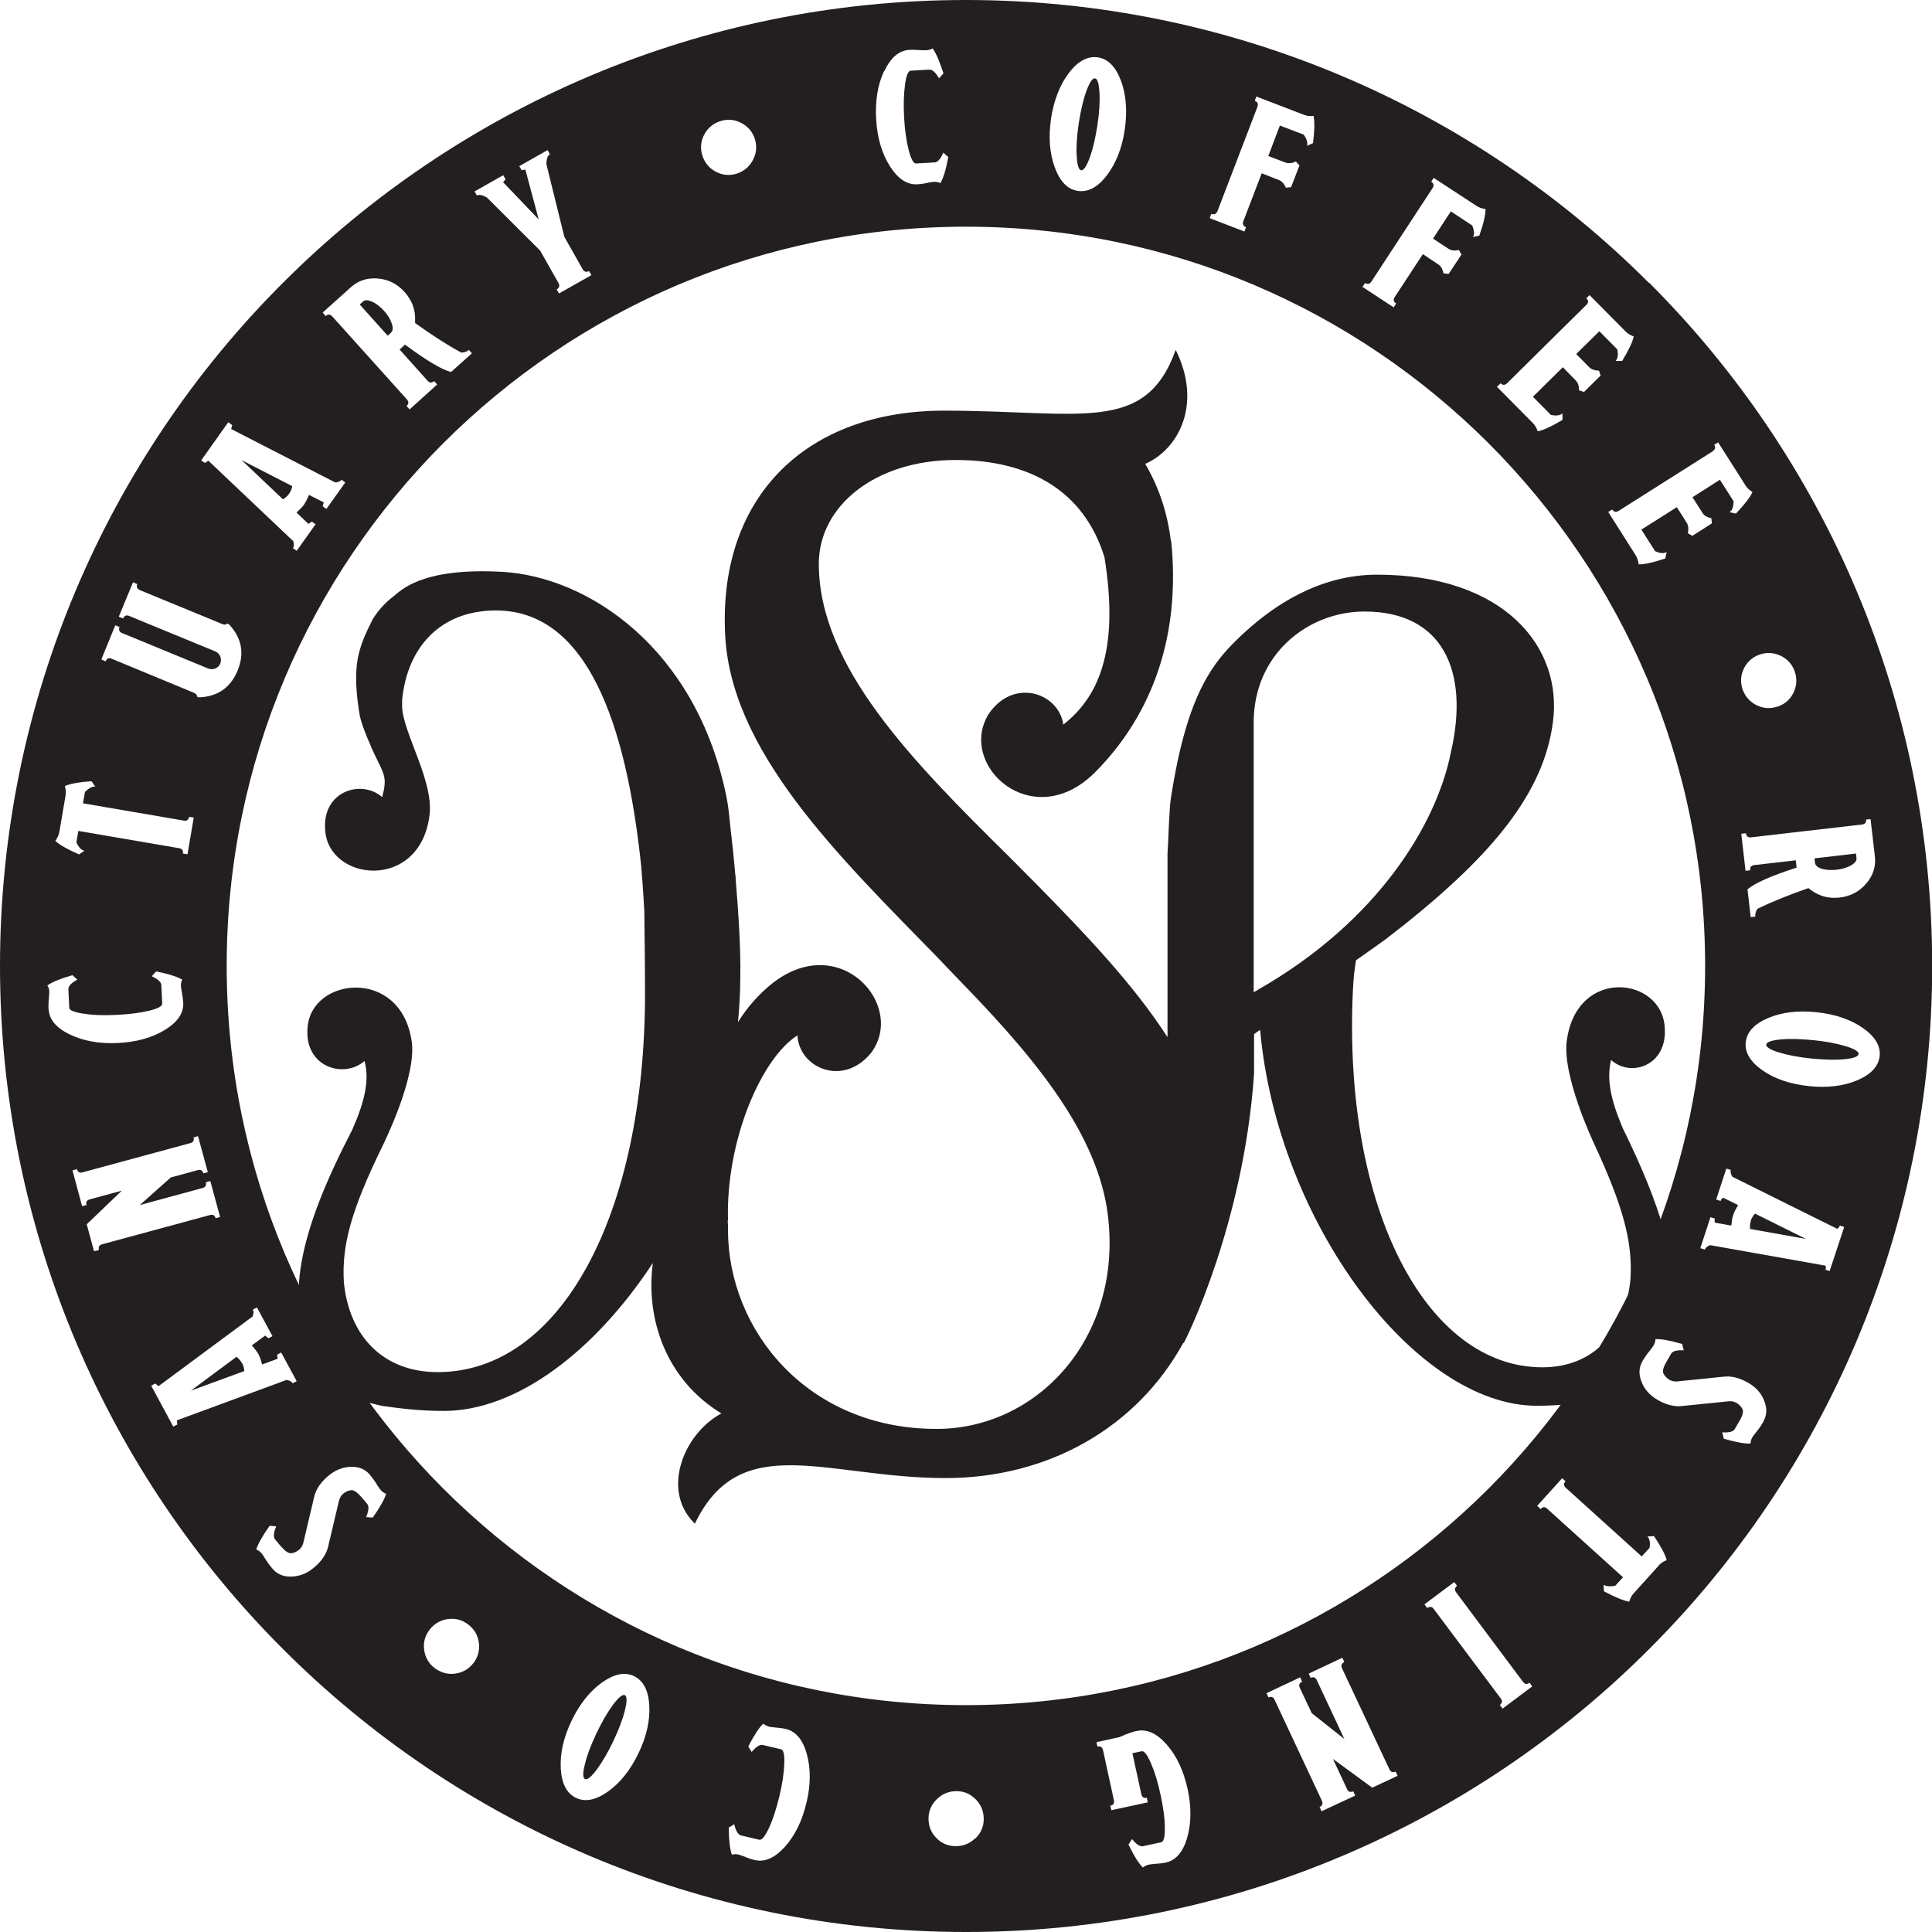 <svg viewBox="0 0 108.49 108.49" xmlns="http://www.w3.org/2000/svg" data-sanitized-data-name="Layer 2" data-name="Layer 2" id="Layer_2">
  <defs>
    <style>
      .cls-1 {
        fill: #231f20;
      }
    </style>
  </defs>
  <g data-sanitized-data-name="Layer 1" data-name="Layer 1" id="Layer_1-2">
    <g>
      <g>
        <path d="m16.23,27.73c.09-.12.15-.26.18-.43l-2.84-1.46,2.32,2.2c.14-.09.26-.19.34-.31Z" class="cls-1"></path>
        <path d="m13.58,76.54c-.07-.13-.17-.25-.3-.35l-2.56,1.9,3-1.1c-.01-.17-.06-.32-.13-.45Z" class="cls-1"></path>
        <path d="m34.43,95.72c-.31.42-.62.95-.93,1.6-.31.65-.53,1.23-.65,1.73-.13.5-.13.79,0,.85.13.06.35-.12.66-.53.31-.42.62-.95.93-1.6.31-.65.53-1.23.65-1.73.13-.5.12-.79,0-.85-.13-.06-.35.12-.66.53Z" class="cls-1"></path>
        <path d="m21.96,18.67c.11-.1.12-.26.04-.5-.08-.24-.22-.48-.44-.72-.22-.24-.44-.41-.67-.51-.23-.1-.4-.11-.5-.01l-.19.17,1.57,1.75.19-.17Z" class="cls-1"></path>
        <path d="m60.71,9.56c.14.02.3-.21.48-.7.18-.49.32-1.09.43-1.8.11-.71.15-1.33.12-1.85-.03-.52-.11-.79-.25-.81-.14-.02-.3.21-.48.7-.18.49-.32,1.09-.43,1.8-.11.71-.15,1.33-.12,1.85.03.52.11.79.25.81Z" class="cls-1"></path>
        <path d="m102.3,48.78c.24.08.52.09.84.06.32-.04.59-.12.81-.25.22-.13.32-.26.3-.41l-.03-.25-2.33.27.03.26c.02.14.15.25.38.33Z" class="cls-1"></path>
        <path d="m98.32,68.55c-.05.14-.06.3-.05.46l3.14.56-2.86-1.42c-.11.12-.19.26-.24.4Z" class="cls-1"></path>
        <path d="m103.65,58.75c-.5-.15-1.1-.27-1.82-.34-.72-.07-1.33-.09-1.85-.04-.52.05-.78.15-.8.29-.01.14.23.29.72.44.5.15,1.1.27,1.82.34.72.07,1.33.09,1.85.04.52-.05.78-.15.8-.29.01-.14-.23-.29-.72-.44Z" class="cls-1"></path>
        <path d="m92.6,15.89C82.8,6.08,69.2,0,54.24,0c-14.96,0-28.56,6.08-38.36,15.89C6.08,25.68,0,39.29,0,54.24c0,14.96,6.08,28.56,15.89,38.36,9.8,9.81,23.4,15.89,38.36,15.89,14.96,0,28.56-6.08,38.36-15.89,9.81-9.8,15.89-23.4,15.89-38.36,0-14.96-6.08-28.56-15.89-38.36Zm12.18,30.13l.26-.02.24,2.07c.07.57-.09,1.09-.48,1.54-.38.45-.88.72-1.49.79-.61.07-1.15-.07-1.63-.43l-.13-.1c-1.17.41-2.12.8-2.86,1.16-.1.15-.14.3-.12.44l-.26.03-.18-1.56c.41-.35,1.33-.76,2.76-1.22l-.02-.15-.03-.26-2.34.27c-.17.02-.24.12-.22.29l-.26.03-.24-2.08.26-.03c.02.17.12.25.29.23l6.23-.72c.17-.02.25-.12.23-.29Zm-4.79-9.2c.38.19.65.48.79.88.14.4.12.79-.06,1.18-.18.38-.47.65-.88.79-.4.14-.8.12-1.18-.06-.39-.19-.65-.48-.8-.88-.14-.4-.12-.8.06-1.18.19-.38.48-.65.88-.79.4-.14.8-.12,1.18.06Zm-3.82-11.48c.15-.1.18-.22.09-.36l.22-.14,1.54,2.42c.09.15.22.27.39.37-.13.29-.44.69-.93,1.21l-.36-.08c.15-.09.22-.3.23-.61l-.77-1.21-1.54.98.56.88c.09.15.26.25.5.3l.03.29-1.1.7-.25-.15c.05-.24.03-.43-.06-.58l-.56-.88-1.99,1.26.77,1.21c.29.13.5.14.65.05l-.08.36c-.68.23-1.18.34-1.49.33-.02-.19-.08-.36-.17-.51l-1.54-2.43.22-.14c.09.14.22.17.36.08l5.29-3.35Zm-11.91-3.82c.12.12.25.12.37,0l4.45-4.4c.13-.12.13-.25,0-.37l.18-.18,2.02,2.04c.12.12.28.22.46.28-.06.31-.28.77-.65,1.38h-.37c.12-.12.16-.34.1-.65l-1.01-1.02-1.3,1.28.73.74c.12.12.31.19.55.19l.09.28-.93.92-.28-.09c0-.25-.06-.43-.18-.55l-.73-.75-1.68,1.66,1.01,1.02c.31.06.52.03.65-.09v.37c-.62.37-1.08.58-1.39.64-.06-.18-.15-.34-.27-.46l-2.02-2.04.19-.18Zm-7.61-5.63c.14.09.27.06.36-.08l3.43-5.24c.1-.15.07-.27-.07-.37l.14-.21,2.4,1.57c.15.1.31.15.51.18,0,.32-.11.81-.35,1.49l-.36.08c.1-.15.08-.36-.04-.65l-1.2-.79-1,1.53.87.57c.15.1.34.12.58.07l.15.25-.72,1.09-.29-.03c-.05-.24-.15-.41-.29-.5l-.87-.58-1.58,2.41c-.1.15-.07.27.08.36l-.14.22-1.75-1.15.14-.22Zm-8.62-3.88c.16.06.27,0,.34-.16l2.24-5.85c.06-.17.01-.28-.15-.34l.09-.24,2.68,1.03c.16.06.34.08.53.06.07.31.06.82-.03,1.53l-.34.15c.06-.16,0-.37-.18-.63l-1.34-.51-.65,1.71.97.37c.16.06.36.04.58-.06l.2.22-.47,1.22-.29.03c-.1-.22-.23-.37-.39-.43l-.97-.38-1.03,2.69c-.06.16-.01.27.15.34l-.09.24-1.95-.75.09-.24Zm-9.01-5.35c.16-1.03.49-1.89,1-2.56.51-.67,1.05-.96,1.63-.88.57.09,1,.52,1.3,1.32.29.79.36,1.7.21,2.74-.15,1.03-.49,1.89-1,2.56-.51.67-1.05.96-1.63.88s-1-.52-1.3-1.32c-.29-.79-.36-1.7-.21-2.74Zm24.57,18.23c7.52,7.53,12.16,17.87,12.16,29.35,0,11.48-4.64,21.82-12.16,29.35-7.53,7.52-17.87,12.16-29.35,12.16-11.48,0-21.82-4.64-29.35-12.16-7.52-7.53-12.16-17.87-12.16-29.35,0-11.48,4.64-21.82,12.16-29.35,7.53-7.52,17.87-12.16,29.35-12.16,11.48,0,21.82,4.64,29.35,12.16ZM49.66,3.99c.36-.76.83-1.16,1.41-1.19.17-.01.4,0,.67.02h.25c.15,0,.28-.04.38-.1.19.25.39.72.61,1.4l-.25.28c-.19-.34-.38-.5-.55-.49l-1.04.06c-.14,0-.25.27-.32.79-.07.52-.09,1.13-.05,1.85.04.72.13,1.33.26,1.83.13.5.27.75.41.74l1.04-.06c.17,0,.34-.19.49-.55l.28.25c-.13.71-.28,1.19-.44,1.46-.11-.05-.24-.07-.39-.07l-.25.04c-.27.06-.49.09-.66.1-.58.03-1.09-.31-1.54-1.02-.45-.71-.71-1.59-.77-2.64-.06-1.04.09-1.95.45-2.71Zm-10.1,3.54c.21-.37.52-.62.93-.74.41-.12.8-.07,1.17.13.37.21.62.51.74.92.12.41.07.8-.14,1.18-.21.38-.52.62-.92.74-.41.12-.8.07-1.17-.13-.37-.21-.62-.52-.74-.93-.12-.41-.07-.8.13-1.17Zm-12.66,3.08l1.14-.65h0s.22-.12.22-.12l.13.23-.14.16,2,2.09-.75-2.8-.21.04-.13-.23,1.59-.9.13.23c-.13.07-.19.25-.2.55l1.01,4.09,1.03,1.82c.09.15.21.18.36.1l.13.23-1.82,1.03-.13-.23c.15-.09.19-.2.1-.36l-1.03-1.82-2.99-2.98c-.24-.14-.43-.18-.56-.11l-.13-.23.23-.13Zm-7.21,5.53c.43-.39.94-.55,1.53-.5.59.05,1.09.3,1.5.76.41.46.61.98.59,1.57v.17c1,.72,1.87,1.27,2.59,1.66.18,0,.32-.06.43-.15l.17.19-1.17,1.05c-.52-.13-1.39-.65-2.59-1.54l-.11.11-.19.17,1.57,1.75c.11.13.24.13.37.02l.17.19-1.55,1.4-.17-.19c.13-.12.13-.24.02-.37l-4.19-4.66c-.12-.13-.24-.14-.37-.02l-.17-.2,1.55-1.39Zm-6.86,7.58l.21.15-.06.22,5.84,3c.18-.01.29-.06.36-.15l.21.15-1.06,1.49-.21-.15.06-.22-.83-.42c-.1.25-.2.43-.28.55-.08.12-.22.26-.42.44l.67.64.19-.13.21.15-1.06,1.49-.21-.15c.06-.09.07-.22.02-.39l-4.77-4.52-.19.13-.21-.15,1.51-2.13Zm-6.36,11.39l.24.1c-.06.16-.01.28.15.34l4.83,1.99c.13.05.26.05.4,0,.13-.06.23-.15.28-.28.05-.13.05-.27,0-.4-.06-.13-.15-.23-.28-.28l-4.83-1.99c-.16-.07-.28-.02-.35.14l-.24-.1.8-1.93.24.1c-.06.16-.01.27.15.34l4.59,1.89c.16.07.26.06.29-.02l.12.05c.72.77.88,1.64.48,2.6-.4.96-1.12,1.46-2.17,1.5l-.12-.05c.03-.08-.03-.15-.19-.22l-4.59-1.9c-.16-.07-.27-.02-.34.15l-.24-.11.79-1.93Zm-3.14,11.63l.35-2.06c.03-.17.02-.35-.04-.54.29-.13.79-.22,1.5-.27l.21.3c-.15-.02-.35.08-.58.3l-.11.64,5.66.97c.17.03.27-.04.3-.21l.26.04-.35,2.06-.26-.04c.03-.17-.04-.27-.21-.3l-5.66-.97-.11.64c.13.29.28.44.45.47l-.3.21c-.66-.29-1.1-.54-1.33-.76.11-.16.19-.32.22-.49Zm-.61,9.9c0-.17,0-.4.03-.67l.02-.25c0-.15-.04-.28-.11-.38.25-.19.72-.38,1.41-.58l.27.25c-.34.19-.51.37-.5.54l.05,1.04c0,.14.27.25.78.33.51.08,1.13.11,1.85.07.72-.03,1.33-.11,1.84-.23.51-.12.75-.26.75-.4l-.05-1.04c0-.17-.19-.34-.54-.5l.25-.27c.7.14,1.19.3,1.46.46-.05.11-.08.24-.07.39l.04.25c.05.27.08.49.09.66.03.58-.32,1.09-1.04,1.53-.72.44-1.6.68-2.65.73-1.04.05-1.94-.12-2.7-.49-.76-.37-1.15-.85-1.17-1.43Zm2.81,13.56l-.25.06-.41-1.51,1.97-1.89-1.8.49c-.17.05-.23.15-.18.32l-.25.06-.54-2.01.25-.07c.05.17.15.23.32.18l6.05-1.64c.16-.04.22-.15.18-.32l.25-.07.55,2.02-.25.07c-.05-.17-.16-.23-.32-.18l-1.51.41-1.74,1.55,3.53-.96c.16-.04.22-.15.18-.32l.25-.07.55,2.02-.25.07c-.05-.17-.16-.23-.32-.18l-6.05,1.64c-.17.05-.23.15-.18.32Zm4.2,9.91l-1.24-2.3.23-.12.18.15,5.28-3.91c.07-.16.07-.29.02-.39l.23-.12.87,1.61-.23.12-.18-.15-.75.55c.18.2.3.37.37.49.07.13.14.32.21.58l.87-.32-.03-.23.23-.12.87,1.61-.23.12c-.05-.1-.16-.16-.34-.19l-6.16,2.27.03.23-.23.12Zm11.2,5.11l-.37-.03c.15-.36.17-.6.06-.74l-.34-.4c-.23-.26-.42-.39-.57-.37-.15.02-.3.08-.44.2-.14.12-.22.28-.26.5l-.57,2.41c-.09.44-.35.85-.79,1.22-.38.33-.8.5-1.26.52-.45.02-.81-.12-1.07-.42-.17-.2-.33-.41-.47-.65l-.14-.21c-.1-.12-.21-.2-.32-.24.09-.3.34-.75.75-1.33l.37.03c-.15.36-.17.6-.06.74l.34.4c.23.26.42.39.57.37.15-.02.3-.08.44-.2.14-.12.22-.28.26-.5l.57-2.41c.09-.44.35-.85.79-1.22.38-.33.8-.5,1.26-.52.45-.02.81.12,1.07.42.17.2.32.41.46.65l.15.21c.1.12.21.19.32.24-.09.3-.34.75-.75,1.33Zm5.66,8.16c-.26.34-.6.54-1.02.6-.42.06-.8-.05-1.15-.3-.34-.26-.54-.6-.6-1.02-.06-.42.04-.8.3-1.14.26-.34.6-.54,1.02-.6.43-.06.81.04,1.15.3.34.26.54.6.6,1.02.06.42-.05.8-.3,1.15Zm9.27,5.06c-.45.94-1.02,1.66-1.7,2.15-.69.49-1.29.62-1.81.37-.52-.25-.81-.79-.86-1.64-.05-.84.15-1.74.6-2.68.45-.94,1.02-1.66,1.7-2.15.69-.49,1.29-.62,1.81-.37.52.25.81.79.86,1.64.05.84-.15,1.74-.6,2.68Zm9.42,2.81c-.24,1.02-.65,1.84-1.21,2.46-.57.63-1.13.87-1.69.74-.17-.04-.38-.11-.64-.22l-.24-.08c-.15-.04-.28-.04-.4,0-.11-.29-.17-.8-.18-1.52l.31-.19c.09.38.22.59.39.63l1.02.24c.14.03.32-.19.54-.66.22-.47.41-1.06.58-1.76.17-.7.26-1.31.28-1.83.02-.52-.04-.8-.18-.83l-1.02-.24c-.17-.04-.38.09-.63.39l-.19-.31c.33-.64.61-1.06.84-1.28.09.08.21.14.36.18l.25.03c.27.02.5.05.66.09.56.13.96.61,1.18,1.42.22.81.22,1.73-.03,2.75Zm9.48,1.98c-.31.3-.67.44-1.1.44-.42,0-.79-.16-1.08-.46-.3-.3-.44-.67-.44-1.09,0-.42.16-.79.47-1.09.31-.3.67-.45,1.1-.45.43,0,.79.16,1.09.47.3.31.44.67.44,1.1,0,.43-.16.79-.47,1.09Zm11.91-.04c-.24.81-.64,1.28-1.21,1.4-.17.04-.39.06-.67.08l-.25.03c-.15.03-.27.09-.36.17-.23-.22-.5-.65-.81-1.29l.2-.31c.24.3.45.44.62.4l1.02-.22c.14-.03.21-.31.2-.83,0-.52-.09-1.13-.24-1.84-.15-.7-.33-1.29-.54-1.77-.21-.48-.38-.7-.52-.67l-.52.11.5,2.3c.04.17.14.24.31.2l.05.26-2.04.44-.06-.25c.17-.04.24-.14.2-.31l-.61-2.81c-.04-.17-.14-.24-.31-.2l-.06-.25,1.28-.28c.15-.06.27-.11.35-.15.26-.1.47-.17.64-.2.56-.12,1.12.13,1.68.77.56.64.94,1.46,1.17,2.49.22,1.02.21,1.94-.03,2.75Zm10.38-2.81l-2.2-1.61.79,1.69c.07.16.19.2.35.13l.11.24-1.89.88-.11-.24c.16-.07.2-.19.13-.35l-2.66-5.68c-.07-.15-.19-.19-.34-.12l-.11-.24,1.89-.89.11.24c-.16.08-.2.19-.13.35l.67,1.42,1.83,1.45-1.55-3.31c-.07-.15-.19-.19-.34-.12l-.11-.24,1.89-.89.11.24c-.16.08-.2.19-.13.35l2.66,5.67c.07.16.19.2.35.13l.11.24-1.41.66Zm7.33-4.43l-.16-.21c.14-.1.16-.23.05-.37l-3.76-5.02c-.1-.14-.22-.15-.36-.05l-.16-.21,1.67-1.25.16.21c-.14.11-.15.23-.05.37l3.75,5.02c.1.14.23.16.37.05l.15.21-1.67,1.25Zm8.76-8.03l-1.4,1.55c-.12.13-.2.29-.25.47-.31-.05-.78-.24-1.42-.58l-.02-.37c.12.09.34.11.65.06l.44-.48-4.26-3.85c-.13-.12-.25-.11-.37.02l-.19-.18,1.4-1.55.19.17c-.12.13-.11.25.02.37l4.26,3.85.44-.48c.05-.31,0-.52-.12-.64l.37-.02c.4.6.64,1.05.71,1.35-.18.07-.33.17-.45.3Zm5.89-8.1c-.13.23-.28.44-.46.66l-.15.2c-.08.13-.12.26-.12.38-.31.02-.81-.07-1.5-.27l-.09-.36c.39.03.63-.04.71-.19l.26-.45c.18-.3.23-.52.17-.66-.07-.14-.18-.25-.33-.35-.16-.09-.34-.12-.56-.08l-2.47.25c-.45.06-.92-.06-1.41-.34-.44-.26-.74-.59-.9-1.02-.17-.42-.15-.8.05-1.15.13-.23.28-.44.46-.65l.15-.21c.08-.13.12-.26.12-.38.31-.02.81.07,1.5.27l.09.36c-.39-.03-.63.04-.71.19l-.26.45c-.18.3-.23.52-.17.66.07.14.18.25.33.35.16.09.34.12.56.08l2.46-.25c.45-.06.92.06,1.41.34.44.25.74.59.9,1.02.17.42.15.8-.05,1.15Zm3.73-8.44l-.25-.08c.03-.09.03-.17-.01-.23l-6.47-1.15c-.16.06-.26.15-.3.25l-.25-.08.57-1.74.25.08c-.03.09-.03.17.01.23l.91.16c.03-.27.06-.47.11-.6.04-.14.14-.32.27-.55l-.83-.41c-.07.03-.12.08-.15.18l-.25-.08.57-1.74.25.08c-.03.1,0,.23.09.38l5.88,2.92c.07-.03.12-.08.15-.18l.25.08-.82,2.48Zm1.54-10.72c-.78.33-1.69.44-2.72.33-1.04-.11-1.91-.4-2.6-.88-.69-.48-1.01-1.01-.95-1.58.06-.58.48-1.03,1.25-1.36.78-.33,1.69-.44,2.72-.33,1.04.11,1.91.4,2.6.88.69.48,1.01,1.01.95,1.58-.06.57-.48,1.03-1.25,1.36Z" class="cls-1"></path>
      </g>
      <path d="m91.07,77.73c.04-.24.1-.48.16-.71.06-.23.14-.47.23-.69.09-.23.19-.45.3-.66.11-.21.24-.41.38-.6.14-.19.29-.37.46-.53.17-.16.35-.3.55-.42.2-.12.41-.22.63-.3.03,0,.06-.01.09-.02.4-2.86-.62-6.12-2.75-10.46h0c-.66-1.55-.92-2.75-.65-3.82,1.1,1.01,3.19.32,3.01-1.84-.17-2.82-4.9-3.39-5.49.7-.32,1.95,1.51,5.81,1.51,5.81,1.66,3.58,2.18,5.55,2.06,7.61-.27,2.93-2.02,4.98-4.95,4.98-6.49,0-11.21-8.87-10.64-21.14.03-.74.1-1.3.18-1.72.75-.53,1.45-1.02,1.61-1.14l1.13-.88c4.85-3.88,7.79-7.34,8.31-11.33.58-4.26-2.77-8.3-9.87-8.3-3.34,0-5.89,1.84-7.35,3.16-1.83,1.65-3.3,3.39-4.23,9.39-.1.61-.15,2.64-.19,3.1v10.32c-1.89-2.93-4.55-5.73-7.28-8.51,0,0,0,0,0,0l-1.63-1.64s0,0,0,0c-5.4-5.33-10.67-10.67-10.67-16.43,0-3.27,3.2-5.83,7.68-5.83,4.18,0,7.22,1.76,8.36,5.46.88,5.43-.45,7.94-2.31,9.4-.26-1.8-2.82-2.66-4.21-.57-1.73,2.87,2.46,6.7,5.94,3.3,2.43-2.42,4.97-6.57,4.33-13.03h-.02c-.18-1.5-.63-2.96-1.44-4.34,1.92-.85,3.2-3.41,1.71-6.4-1.71,4.76-5.33,3.41-13.01,3.41s-12.59,4.76-12.3,12.37c.21,6.68,6.33,12.59,11.95,18.35,0,0,1.63,1.71,1.64,1.71,4.12,4.27,7.61,8.6,7.96,13.23.57,6.61-4.12,11.52-9.67,11.52-7.26,0-11.71-5.56-11.71-11.17.01-.18,0-.36-.02-.53h.02c-.13-4.51,1.88-9.12,3.9-10.4.08,1.81,2.54,2.93,4.13.99,2.01-2.68-1.77-6.92-5.58-3.88-.75.61-1.37,1.31-1.89,2.15.08-.84.13-1.68.13-2.52,0-.23,0-.11,0-.1.03-1.35-.09-3.41-.26-5.41,0-.23,0-.33-.01-.13-.09-1.06-.2-2.1-.31-3.01-.05-.58-.12-1.1-.19-1.45-1.69-8.37-7.76-12.4-12.61-12.67-4.58-.25-5.7,1.08-6.11,1.39-.44.33-.83.76-1.15,1.27-.79,1.56-1.07,2.42-.87,4.4.01.12.03.26.05.39.02.13.03.26.05.4h.01c.01.09.02.17.04.26.1.54.7,1.9.85,2.2.53,1.09.69,1.26.4,2.34-1.17-1.02-3.39-.33-3.2,1.86.18,2.86,5.22,3.43,5.84-.71.34-1.93-1.44-4.66-1.52-6.2,0-.13,0-.26,0-.39.28-2.97,2.15-5.04,5.27-5.04,5.57,0,7.44,7.54,8.16,14.4.1,1.2.17,2.47.17,2.47,0,.28.04,2.88.04,4.63,0,12.42-4.73,21.27-11.64,21.27-3.11,0-4.98-2.07-5.27-5.04-.13-2.09.42-4.08,2.19-7.7,0,0,1.95-3.91,1.61-5.88-.63-4.13-5.66-3.56-5.84-.71-.19,2.19,2.02,2.88,3.2,1.86.29,1.08,0,2.3-.69,3.86h0c-2.96,5.72-3.9,9.6-2.12,13.12.32.51.71.94,1.15,1.27.41.31.86.55,1.3.73.46.18.93.3,1.37.39.92.13,2.03.28,3.44.28,4.09,0,8.48-3.35,11.74-8.31-.42,3.13.74,6.56,3.85,8.45-2.13,1.14-3.41,4.34-1.49,6.19,2.56-5.33,7.4-2.56,14.08-2.56,5.78,0,10.75-2.85,13.35-7.6,0,0,.01.01.02.02.16-.27,3.37-6.73,3.95-15.12v-2.23l.34-.24c.96,10.77,8.71,21.11,15.54,21.11,1.32,0,2.37-.15,3.23-.27.42-.08.85-.2,1.29-.38.07-.03.14-.07.21-.1.02-.15.04-.3.06-.44Zm-20.41-22.16s0,0,0,0c-.09.05-.17.1-.26.15v-15.16c0-3.78,3-6.22,6.23-6.22,4.39,0,5.89,3.35,4.85,7.87-.8,4.09-4.13,9.53-10.81,13.35Z" class="cls-1"></path>
    </g>
  </g>
</svg>